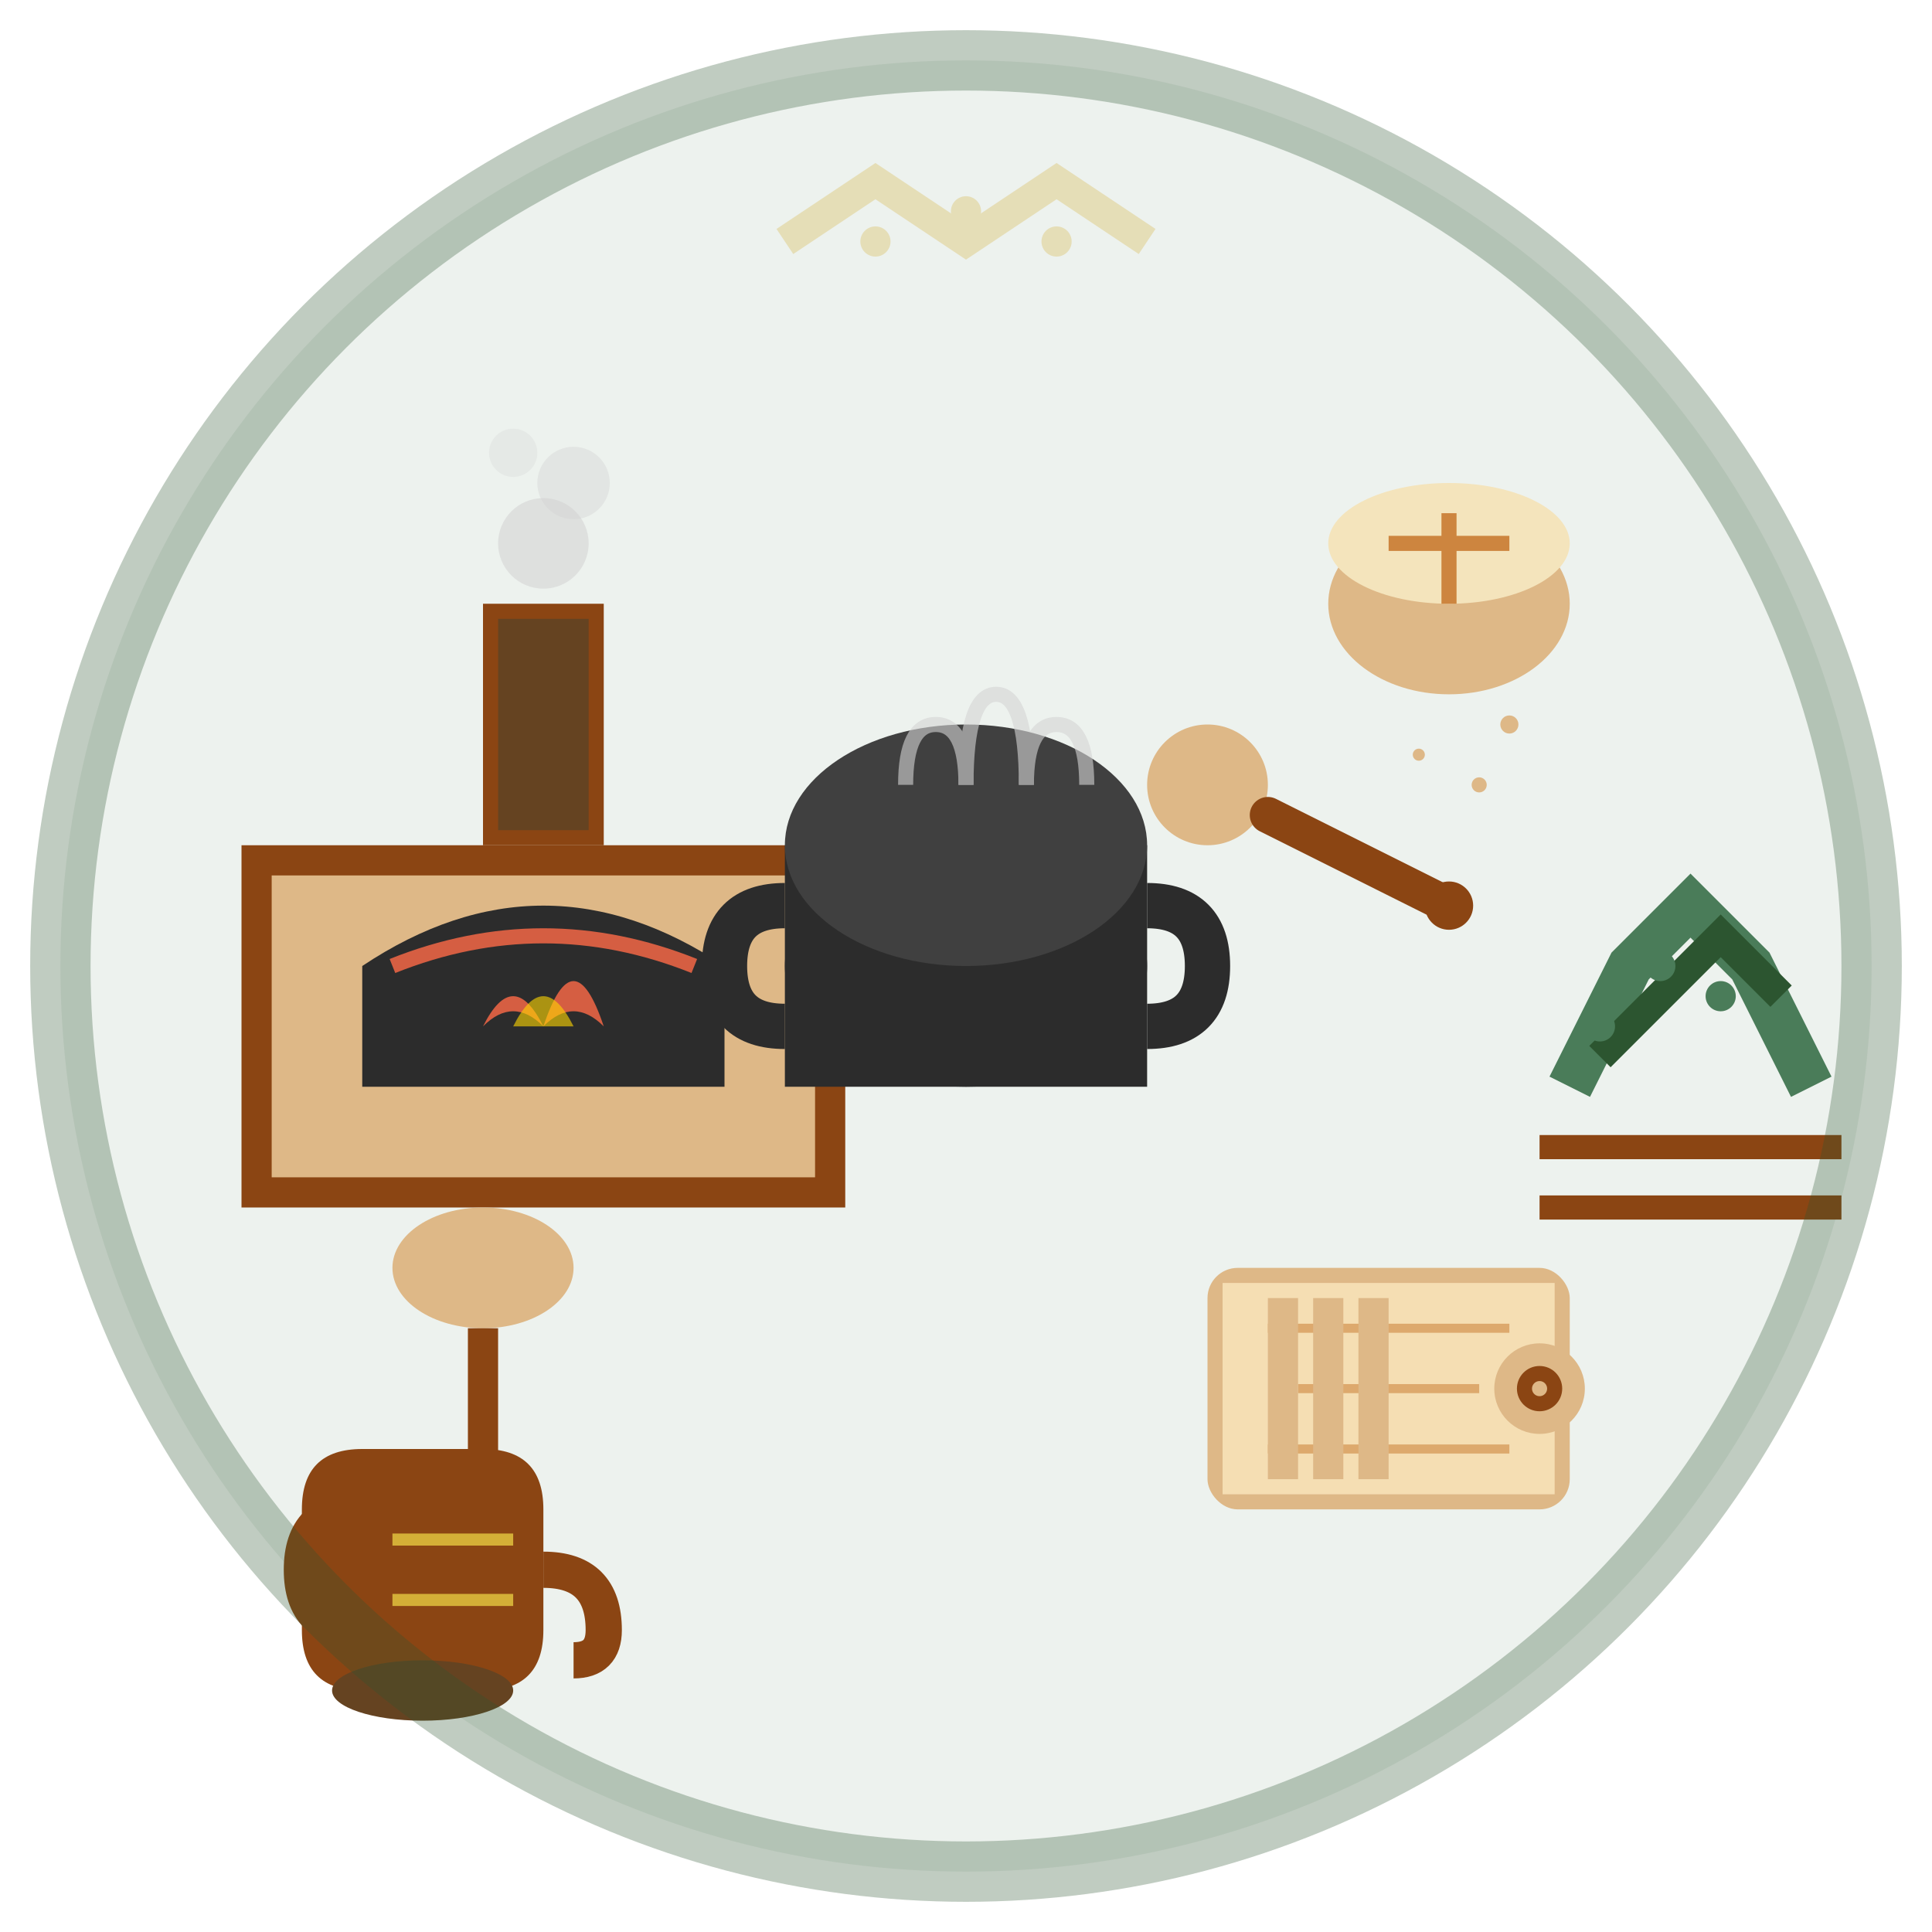 <svg width="64" height="64" viewBox="0 0 64 64" fill="none" xmlns="http://www.w3.org/2000/svg">
  <!-- Background circle -->
  <circle cx="32" cy="32" r="30" fill="#4a7c59" opacity="0.1"/>
  
  <!-- Traditional Slovenian kitchen scene -->
  
  <!-- Traditional oven/hearth -->
  <g transform="translate(8, 20)">
    <!-- Oven base -->
    <rect x="0" y="8" width="20" height="12" fill="#8B4513"/>
    <rect x="1" y="9" width="18" height="10" fill="#DEB887"/>
    
    <!-- Oven opening -->
    <path d="M4 12 Q10 8 16 12 L16 16 L4 16 Z" fill="#2c2c2c"/>
    <path d="M5 12 Q10 10 15 12" stroke="#FF6B47" stroke-width="0.5" opacity="0.8"/>
    
    <!-- Chimney -->
    <rect x="8" y="0" width="4" height="8" fill="#8B4513"/>
    <rect x="8.5" y="0.5" width="3" height="7" fill="#654321"/>
    
    <!-- Smoke -->
    <circle cx="10" cy="-2" r="1.5" fill="#D3D3D3" opacity="0.6"/>
    <circle cx="11" cy="-4" r="1.2" fill="#D3D3D3" opacity="0.4"/>
    <circle cx="9" cy="-5" r="0.8" fill="#D3D3D3" opacity="0.3"/>
    
    <!-- Fire inside oven -->
    <g transform="translate(10, 14)">
      <path d="M-2 0 Q-1 -2 0 0 Q1 -3 2 0 Q1 -1 0 0 Q-1 -1 -2 0" fill="#FF6B47" opacity="0.8"/>
      <path d="M-1 0 Q0 -2 1 0" fill="#FFD700" opacity="0.6"/>
    </g>
  </g>
  
  <!-- Traditional pot -->
  <g transform="translate(32, 28)">
    <!-- Pot body -->
    <ellipse cx="0" cy="4" rx="6" ry="4" fill="#2c2c2c"/>
    <rect x="-6" y="0" width="12" height="8" fill="#2c2c2c"/>
    <ellipse cx="0" cy="0" rx="6" ry="4" fill="#404040"/>
    
    <!-- Pot handles -->
    <path d="M-6 2 Q-8 2 -8 4 Q-8 6 -6 6" stroke="#2c2c2c" stroke-width="1.5" fill="none"/>
    <path d="M6 2 Q8 2 8 4 Q8 6 6 6" stroke="#2c2c2c" stroke-width="1.5" fill="none"/>
    
    <!-- Steam -->
    <g opacity="0.6">
      <path d="M-2 -2 Q-2 -4 -1 -4 Q0 -4 0 -2" stroke="#D3D3D3" stroke-width="0.5" fill="none"/>
      <path d="M0 -2 Q0 -5 1 -5 Q2 -5 2 -2" stroke="#D3D3D3" stroke-width="0.5" fill="none"/>
      <path d="M2 -2 Q2 -4 3 -4 Q4 -4 4 -2" stroke="#D3D3D3" stroke-width="0.5" fill="none"/>
    </g>
    
    <!-- Traditional ladle -->
    <g transform="translate(8, -2)">
      <circle cx="0" cy="0" r="2" fill="#DEB887"/>
      <path d="M2 1 L8 4" stroke="#8B4513" stroke-width="1.2" stroke-linecap="round"/>
      <circle cx="8" cy="4" r="0.8" fill="#8B4513"/>
    </g>
  </g>
  
  <!-- Traditional bread -->
  <g transform="translate(48, 18)">
    <!-- Loaf of bread -->
    <ellipse cx="0" cy="2" rx="4" ry="3" fill="#DEB887"/>
    <ellipse cx="0" cy="0" rx="4" ry="2" fill="#F4E4BC"/>
    
    <!-- Cross pattern on bread -->
    <path d="M-2 0 L2 0 M0 -1 L0 2" stroke="#CD853F" stroke-width="0.5"/>
    
    <!-- Bread crumbs -->
    <circle cx="2" cy="6" r="0.3" fill="#DEB887"/>
    <circle cx="-1" cy="7" r="0.2" fill="#DEB887"/>
    <circle cx="1" cy="8" r="0.25" fill="#DEB887"/>
  </g>
  
  <!-- Traditional wooden spoon -->
  <g transform="translate(16, 42)">
    <ellipse cx="0" cy="0" rx="3" ry="2" fill="#DEB887"/>
    <rect x="-0.5" y="2" width="1" height="8" fill="#8B4513"/>
    <circle cx="0" cy="10" r="0.8" fill="#8B4513"/>
  </g>
  
  <!-- Traditional cutting board -->
  <g transform="translate(40, 42)">
    <rect x="0" y="0" width="12" height="8" rx="1" fill="#DEB887"/>
    <rect x="0.5" y="0.5" width="11" height="7" fill="#F5DEB3"/>
    
    <!-- Cutting marks -->
    <path d="M2 2 L10 2 M3 4 L9 4 M2 6 L10 6" stroke="#CD853F" stroke-width="0.3" opacity="0.6"/>
    
    <!-- Sliced bread -->
    <rect x="2" y="1" width="1" height="6" fill="#DEB887"/>
    <rect x="3.5" y="1" width="1" height="6" fill="#DEB887"/>
    <rect x="5" y="1" width="1" height="6" fill="#DEB887"/>
    
    <!-- Handle -->
    <circle cx="11" cy="4" r="1.5" fill="#DEB887"/>
    <circle cx="11" cy="4" r="0.5" fill="none" stroke="#8B4513" stroke-width="0.5"/>
  </g>
  
  <!-- Traditional herb bundle -->
  <g transform="translate(52, 36)">
    <path d="M0 0 L2 -4 L4 -6 L6 -4 L8 0" stroke="#4a7c59" stroke-width="1.5" fill="none"/>
    <path d="M1 -1 L3 -3 L5 -5 L7 -3" stroke="#2c5530" stroke-width="1" fill="none"/>
    
    <!-- String binding -->
    <path d="M-1 2 L9 2" stroke="#8B4513" stroke-width="0.8"/>
    <path d="M-1 4 L9 4" stroke="#8B4513" stroke-width="0.8"/>
    
    <!-- Small leaves -->
    <circle cx="1" cy="-2" r="0.5" fill="#4a7c59"/>
    <circle cx="3" cy="-4" r="0.5" fill="#4a7c59"/>
    <circle cx="5" cy="-3" r="0.5" fill="#4a7c59"/>
    <circle cx="7" cy="-2" r="0.5" fill="#4a7c59"/>
  </g>
  
  <!-- Traditional clay jug -->
  <g transform="translate(12, 48)">
    <!-- Jug body -->
    <path d="M0 8 Q-2 8 -2 6 L-2 2 Q-2 0 0 0 L4 0 Q6 0 6 2 L6 6 Q6 8 4 8 Z" fill="#8B4513"/>
    <ellipse cx="2" cy="8" rx="3" ry="1" fill="#654321"/>
    
    <!-- Spout -->
    <path d="M6 4 Q8 4 8 6 Q8 7 7 7" stroke="#8B4513" stroke-width="1.2" fill="none"/>
    
    <!-- Handle -->
    <path d="M0 6 Q-2 6 -2 4 Q-2 2 0 2" stroke="#8B4513" stroke-width="1.2" fill="none"/>
    
    <!-- Decorative pattern -->
    <path d="M1 3 L5 3" stroke="#d4af37" stroke-width="0.4"/>
    <path d="M1 5 L5 5" stroke="#d4af37" stroke-width="0.4"/>
  </g>
  
  <!-- Traditional folk pattern -->
  <g transform="translate(32, 8)" opacity="0.3">
    <path d="M-6 0 L-3 -2 L0 0 L3 -2 L6 0" stroke="#d4af37" stroke-width="1" fill="none"/>
    <circle cx="-3" cy="0" r="0.5" fill="#d4af37"/>
    <circle cx="0" cy="-1" r="0.5" fill="#d4af37"/>
    <circle cx="3" cy="0" r="0.5" fill="#d4af37"/>
  </g>
  
  <!-- Decorative border -->
  <circle cx="32" cy="32" r="30" stroke="#2c5530" stroke-width="2" fill="none" opacity="0.3"/>
</svg>
